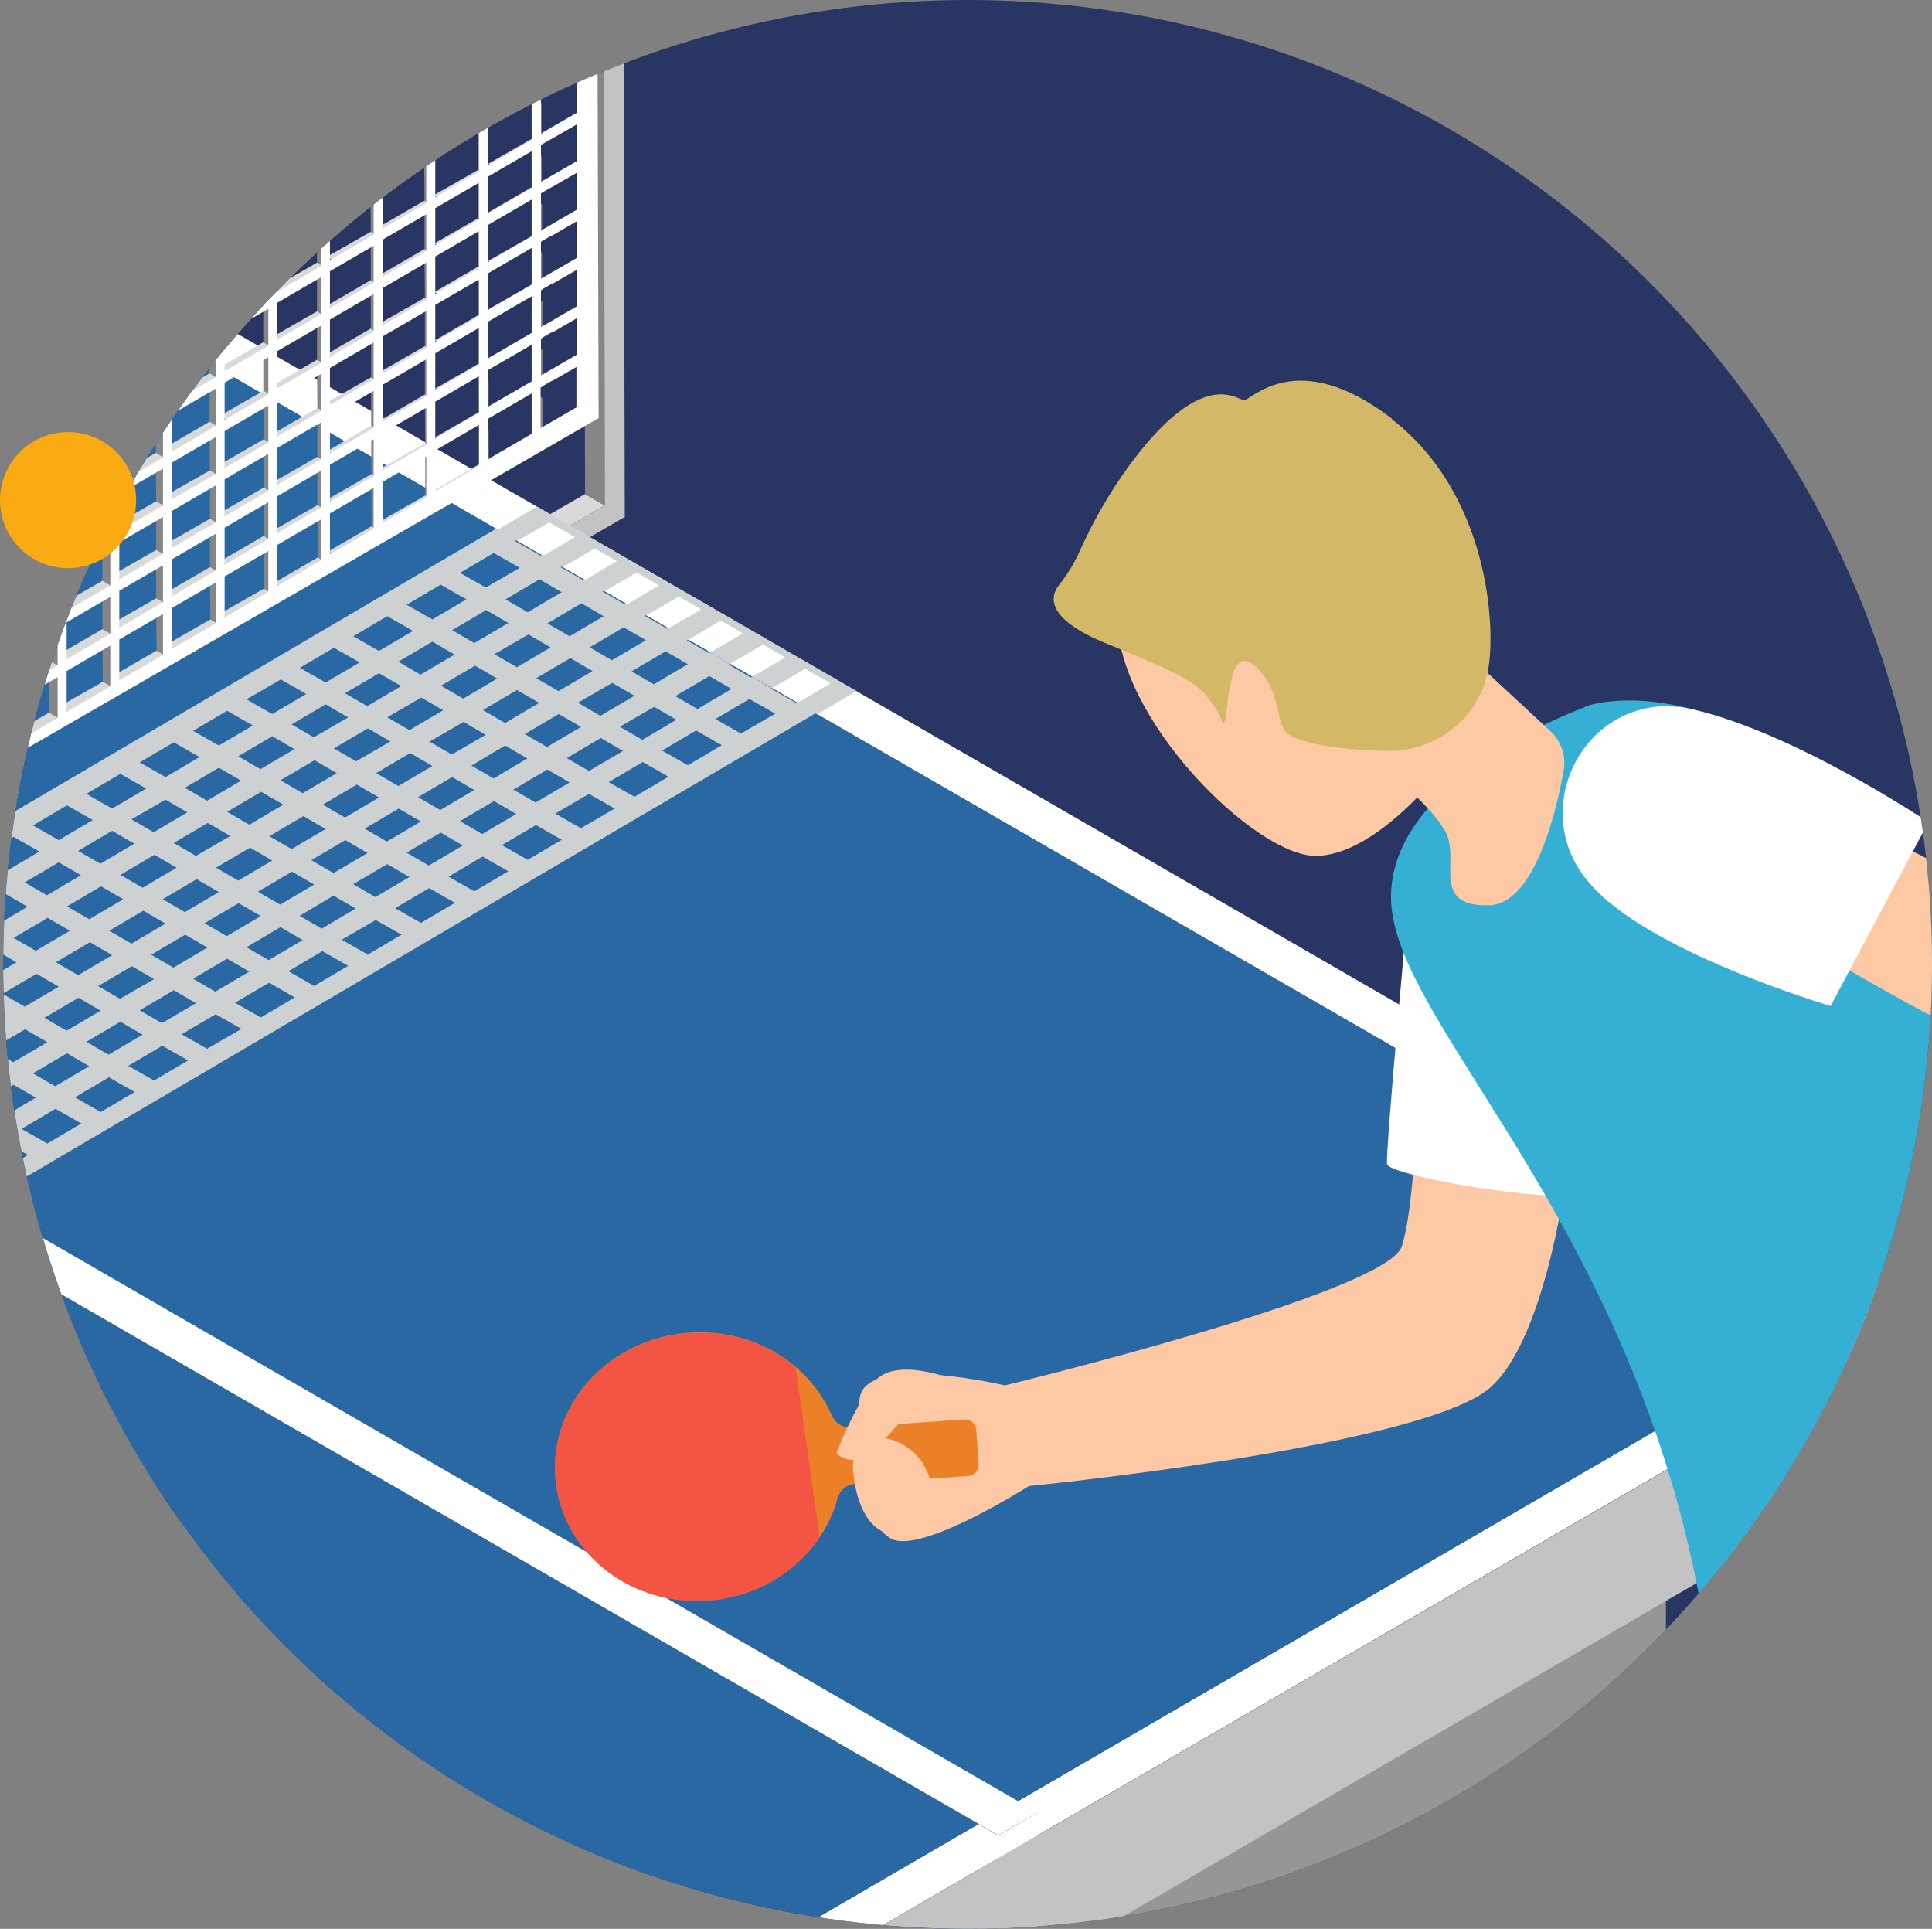 <?xml version="1.0" encoding="UTF-8"?>
<svg xmlns="http://www.w3.org/2000/svg" xmlns:xlink="http://www.w3.org/1999/xlink" viewBox="0 0 53.93 53.84">
  <rect x="0" y="0" width="53.93" height="53.84" fill="#808080" stroke="none"/>
  <defs>
    <style>
      #balle {
        transform-origin: 0% 55%;
        transition: transform 0.3s cubic-bezier(.3,1.04,.96,1);
      }
      .icone-hover #balle,
      svg:hover #balle {
        transform: translate(2px, 0px) rotate(94deg)
      }

      #personne {
       transition: transform 0.3s ease-out;
      }
      svg:hover #personne,
      .icone-hover #personne {
       transition: transform 0.4s ease-out;
       transform: translate(-2px, -2px);
      }
    </style>

    <clipPath id="clippath">
      <circle id="fond-2" data-name="fond" cx="27.01" cy="26.92" r="26.92" style="fill: none;"/>
    </clipPath>
  </defs>
  <g>
    <g>
      <g>
        <circle id="fond" cx="27.01" cy="26.92" r="26.92" style="fill: #293663;"/>
        <g style="clip-path: url(#clippath); fill: none;">
          <g>
            <polygon points="-34.54 65.12 -34.56 67.06 8.64 42.01 6.86 41.41 -34.54 65.12" style="fill: #c3c3c3;"/>
            <polygon points="-34.55 68.32 8.64 43.28 8.64 42.01 -34.56 67.06 -34.55 68.32" style="fill: #969696;"/>
            <g>
              <polygon points="12.58 15.96 12.58 16.6 13.13 16.92 13.13 16.28 12.58 15.96" style="fill: #868686;"/>
              <polygon points="12.58 15.96 13.13 16.28 16.88 14.11 16.33 13.79 12.58 15.96" style="fill: #d9d9d9;"/>
              <polygon points="16.31 1.22 16.33 13.79 16.88 14.11 16.86 1.54 16.31 1.22" style="fill: #868686;"/>
              <polygon points="16.31 1.22 16.86 1.54 17.41 1.22 16.86 .9 16.31 1.22" style="fill: #d9d9d9;"/>
              <polygon points="16.86 1.54 16.88 14.11 13.13 16.28 13.13 16.92 17.44 14.43 17.41 1.22 16.86 1.54" style="fill: #c3c3c3;"/>
            </g>
            <g>
              <polygon points="44.7 69.63 46.49 68.59 46.51 34.32 44.72 35.36 44.7 69.63" style="fill: #969696;"/>
              <polygon points="42.89 68.59 44.7 69.63 44.72 35.36 42.92 34.32 42.89 68.59" style="fill: #6a6a6a;"/>
              <polygon points="42.92 34.32 44.72 35.36 46.51 34.32 44.71 33.28 42.92 34.32" style="fill: #a8a8a8;"/>
            </g>
            <polygon points="-70.57 28.91 4.28 72.12 4.29 68.75 -70.56 25.54 -70.57 28.91" style="fill: #6a6a6a;"/>
            <polygon points="4.28 72.12 44.83 48.71 44.83 45.33 4.27 68.75 4.28 72.12" style="fill: #969696;"/>
            <g>
              <polygon points="-27.18 -5.27 51.8 40.33 51.81 36.68 -27.17 -8.92 -27.18 -5.27" style="fill: #878787;"/>
              <polygon points="-50.58 8.33 28.4 53.93 28.41 50.27 -50.57 4.67 -50.58 8.33" style="fill: #0d2b4f;"/>
              <polygon points="28.4 53.93 51.8 40.33 51.81 36.68 28.41 50.27 28.4 53.93" style="fill: #123e71;"/>
              <polygon points="28.4 53.93 28.95 54.25 28.96 50.59 28.41 50.27 28.4 53.93" style="fill: #878787;"/>
              <polygon points="-51.68 8.97 27.3 54.57 27.31 50.91 -51.67 5.31 -51.68 8.97" style="fill: #878787;"/>
              <polygon points="27.3 54.57 27.85 54.89 27.86 51.23 27.31 50.91 27.3 54.57" style="fill: #878787;"/>
              <polygon points="27.85 54.89 28.95 54.25 28.96 50.59 27.86 51.23 27.85 54.89" style="fill: #c3c3c3;"/>
              <polygon points="-75.09 22.57 3.9 68.17 3.91 64.51 -75.08 18.91 -75.09 22.57" style="fill: #0d2b4f;"/>
              <polygon points="3.9 68.17 27.3 54.57 27.31 50.91 3.91 64.51 3.9 68.17" style="fill: #123e71;"/>
              <path d="m-77.28,18.91L3.91,65.79l50.1-29.12L-27.18-10.2l-50.1,29.12ZM51.81,36.68l-23.4,13.6.55.32-1.1.64-.55-.32-23.4,13.6L-75.08,18.91l23.4-13.6-.55-.32,1.1-.64.55.32,23.4-13.6L51.81,36.68Z" style="fill: #fff;"/>
              <polygon points="-50.57 4.67 28.41 50.27 51.81 36.68 -27.17 -8.92 -50.57 4.67" style="fill: #2a68a3;"/>
              <polygon points="-50.57 4.67 28.41 50.27 51.81 36.68 -27.17 -8.92 -50.57 4.67" style="fill: #2a68a3;"/>
              <polygon points="-50.57 4.67 -51.13 4.35 -52.23 4.99 -51.67 5.31 27.31 50.91 27.86 51.23 28.96 50.59 28.41 50.27 -50.57 4.67" style="fill: #fff;"/>
              <polygon points="-75.08 18.91 3.91 64.51 27.31 50.91 -51.67 5.31 -75.08 18.91" style="fill: #2a68a3;"/>
              <polygon points="3.9 69.45 54 40.33 54.01 36.68 3.91 65.79 3.9 69.45" style="fill: #c3c3c3;"/>
              <polygon points="-77.29 22.57 3.9 69.45 3.91 65.79 -77.28 18.91 -77.29 22.57" style="fill: #878787;"/>
            </g>
            <g>
              <polygon points="16.15 10.21 16.15 11.35 16.43 11.51 16.43 10.37 16.15 10.21" style="fill: #868686;"/>
              <polygon points="15.15 11.93 15.42 12.09 16.43 11.51 16.15 11.35 15.15 11.93" style="fill: #d9d9d9;"/>
              <polygon points="16.15 8.86 16.15 9.89 16.43 10.05 16.42 9.02 16.15 8.86" style="fill: #868686;"/>
              <polygon points="14.87 10.95 14.87 12.09 15.15 12.25 15.14 11.11 14.87 10.95" style="fill: #868686;"/>
              <polygon points="15.14 10.47 15.42 10.63 16.43 10.05 16.15 9.89 15.14 10.47" style="fill: #d9d9d9;"/>
              <polygon points="13.65 12.8 13.92 12.96 15.15 12.25 14.87 12.09 13.65 12.8" style="fill: #d9d9d9;"/>
              <polygon points="16.14 7.5 16.15 8.54 16.42 8.7 16.42 7.66 16.14 7.5" style="fill: #868686;"/>
              <polygon points="14.86 9.6 14.87 10.63 15.14 10.79 15.14 9.76 14.86 9.6" style="fill: #868686;"/>
              <polygon points="15.14 9.12 15.42 9.28 16.42 8.7 16.15 8.54 15.14 9.12" style="fill: #d9d9d9;"/>
              <polygon points="13.37 11.82 13.37 12.96 13.65 13.12 13.64 11.98 13.37 11.82" style="fill: #868686;"/>
              <polygon points="13.64 11.34 13.92 11.5 15.14 10.79 14.87 10.63 13.64 11.34" style="fill: #d9d9d9;"/>
              <polygon points="12.15 13.67 12.42 13.83 13.65 13.12 13.37 12.96 12.15 13.67" style="fill: #d9d9d9;"/>
              <polygon points="16.14 6.15 16.14 7.19 16.42 7.35 16.41 6.31 16.14 6.15" style="fill: #868686;"/>
              <polygon points="14.86 8.25 14.86 9.28 15.14 9.44 15.14 8.41 14.86 8.25" style="fill: #868686;"/>
              <polygon points="15.14 7.77 15.41 7.93 16.42 7.35 16.14 7.19 15.14 7.77" style="fill: #d9d9d9;"/>
              <polygon points="13.36 10.46 13.37 11.5 13.64 11.66 13.64 10.62 13.36 10.46" style="fill: #868686;"/>
              <polygon points="13.64 9.99 13.92 10.15 15.14 9.44 14.86 9.28 13.64 9.99" style="fill: #d9d9d9;"/>
              <polygon points="11.87 12.68 11.87 13.83 12.15 13.99 12.14 12.84 11.87 12.68" style="fill: #868686;"/>
              <polygon points="12.14 12.21 12.42 12.37 13.64 11.66 13.37 11.5 12.14 12.21" style="fill: #d9d9d9;"/>
              <polygon points="10.65 14.53 10.92 14.69 12.15 13.99 11.87 13.83 10.65 14.53" style="fill: #d9d9d9;"/>
              <polygon points="16.14 4.8 16.14 5.83 16.41 5.99 16.41 4.96 16.14 4.8" style="fill: #868686;"/>
              <polygon points="14.86 6.89 14.86 7.93 15.13 8.09 15.13 7.05 14.86 6.89" style="fill: #868686;"/>
              <polygon points="15.13 6.42 15.41 6.58 16.41 5.99 16.14 5.83 15.13 6.42" style="fill: #d9d9d9;"/>
              <polygon points="13.36 9.11 13.36 10.15 13.64 10.31 13.63 9.27 13.36 9.11" style="fill: #868686;"/>
              <polygon points="13.64 8.63 13.91 8.79 15.13 8.09 14.86 7.93 13.64 8.63" style="fill: #d9d9d9;"/>
              <polygon points="11.86 11.33 11.87 12.37 12.14 12.53 12.14 11.49 11.86 11.33" style="fill: #868686;"/>
              <polygon points="12.14 10.85 12.41 11.01 13.64 10.31 13.36 10.15 12.14 10.85" style="fill: #d9d9d9;"/>
              <polygon points="10.37 13.55 10.37 14.69 10.64 14.85 10.64 13.71 10.37 13.55" style="fill: #868686;"/>
              <polygon points="10.64 13.07 10.92 13.23 12.14 12.53 11.87 12.37 10.64 13.07" style="fill: #d9d9d9;"/>
              <polygon points="16.13 3.45 16.14 4.48 16.41 4.64 16.41 3.61 16.13 3.45" style="fill: #868686;"/>
              <polygon points="9.15 15.4 9.42 15.56 10.64 14.85 10.37 14.69 9.15 15.4" style="fill: #d9d9d9;"/>
              <polygon points="14.85 5.54 14.86 6.58 15.13 6.73 15.13 5.7 14.85 5.54" style="fill: #868686;"/>
              <polygon points="15.13 5.06 15.4 5.22 16.41 4.64 16.14 4.48 15.13 5.06" style="fill: #d9d9d9;"/>
              <polygon points="13.36 7.76 13.36 8.79 13.63 8.95 13.63 7.92 13.36 7.76" style="fill: #868686;"/>
              <polygon points="13.63 7.28 13.91 7.44 15.13 6.73 14.86 6.58 13.63 7.28" style="fill: #d9d9d9;"/>
              <polygon points="11.86 9.98 11.86 11.01 12.14 11.17 12.13 10.14 11.86 9.98" style="fill: #868686;"/>
              <polygon points="12.14 9.5 12.41 9.66 13.63 8.95 13.36 8.79 12.14 9.5" style="fill: #d9d9d9;"/>
              <polygon points="10.36 12.2 10.37 13.23 10.64 13.39 10.64 12.36 10.36 12.2" style="fill: #868686;"/>
              <polygon points="10.64 11.72 10.91 11.88 12.14 11.17 11.86 11.01 10.64 11.72" style="fill: #d9d9d9;"/>
              <polygon points="14.85 4.19 14.85 5.22 15.13 5.38 15.12 4.35 14.85 4.19" style="fill: #868686;"/>
              <polygon points="16.13 1.98 16.13 3.13 16.41 3.29 16.4 2.14 16.13 1.98" style="fill: #868686;"/>
              <polygon points="15.12 3.71 15.4 3.87 16.41 3.29 16.13 3.13 15.12 3.71" style="fill: #d9d9d9;"/>
              <polygon points="8.87 14.42 8.87 15.56 9.14 15.72 9.14 14.58 8.87 14.42" style="fill: #868686;"/>
              <polygon points="9.14 13.94 9.42 14.1 10.64 13.39 10.37 13.23 9.14 13.94" style="fill: #d9d9d9;"/>
              <polygon points="7.65 16.27 7.92 16.43 9.14 15.72 8.87 15.56 7.65 16.27" style="fill: #d9d9d9;"/>
              <polygon points="13.35 6.41 13.35 7.44 13.63 7.6 13.63 6.57 13.35 6.41" style="fill: #868686;"/>
              <polygon points="13.63 5.93 13.9 6.09 15.13 5.38 14.85 5.22 13.63 5.93" style="fill: #d9d9d9;"/>
              <polygon points="11.86 8.63 11.86 9.66 12.13 9.82 12.13 8.79 11.86 8.63" style="fill: #868686;"/>
              <polygon points="12.13 8.15 12.41 8.31 13.63 7.6 13.35 7.44 12.13 8.15" style="fill: #d9d9d9;"/>
              <polygon points="10.36 10.84 10.36 11.88 10.64 12.04 10.63 11 10.36 10.84" style="fill: #868686;"/>
              <polygon points="10.63 10.37 10.91 10.53 12.13 9.82 11.86 9.66 10.63 10.37" style="fill: #d9d9d9;"/>
              <polygon points="8.86 13.06 8.86 14.1 9.14 14.26 9.14 13.22 8.86 13.06" style="fill: #868686;"/>
              <polygon points="9.14 12.59 9.41 12.75 10.64 12.04 10.36 11.88 9.14 12.59" style="fill: #d9d9d9;"/>
              <polygon points="14.84 2.72 14.85 3.87 15.12 4.03 15.12 2.88 14.84 2.72" style="fill: #868686;"/>
              <polygon points="13.35 5.05 13.35 6.09 13.63 6.25 13.62 5.21 13.35 5.05" style="fill: #868686;"/>
              <polygon points="13.63 4.57 13.9 4.73 15.12 4.03 14.85 3.87 13.63 4.57" style="fill: #d9d9d9;"/>
              <polygon points="7.37 15.28 7.37 16.43 7.64 16.59 7.64 15.44 7.37 15.28" style="fill: #868686;"/>
              <polygon points="7.64 14.8 7.92 14.96 9.14 14.26 8.86 14.1 7.64 14.8" style="fill: #d9d9d9;"/>
              <polygon points="6.14 17.13 6.42 17.29 7.64 16.59 7.37 16.43 6.14 17.13" style="fill: #d9d9d9;"/>
              <polygon points="11.85 7.27 11.86 8.31 12.13 8.47 12.13 7.43 11.85 7.27" style="fill: #868686;"/>
              <polygon points="12.13 6.79 12.4 6.95 13.63 6.25 13.35 6.09 12.13 6.79" style="fill: #d9d9d9;"/>
              <polygon points="10.36 9.49 10.36 10.53 10.63 10.69 10.63 9.65 10.36 9.49" style="fill: #868686;"/>
              <polygon points="10.63 9.01 10.91 9.17 12.13 8.47 11.86 8.31 10.63 9.01" style="fill: #d9d9d9;"/>
              <polygon points="8.86 11.71 8.86 12.75 9.14 12.91 9.13 11.87 8.86 11.71" style="fill: #868686;"/>
              <polygon points="9.13 11.23 9.41 11.39 10.63 10.69 10.36 10.53 9.13 11.23" style="fill: #d9d9d9;"/>
              <polygon points="7.36 13.93 7.36 14.96 7.64 15.12 7.64 14.09 7.36 13.93" style="fill: #868686;"/>
              <polygon points="7.64 13.45 7.91 13.61 9.14 12.91 8.86 12.75 7.64 13.45" style="fill: #d9d9d9;"/>
              <polygon points="13.34 3.59 13.35 4.74 13.62 4.89 13.62 3.75 13.34 3.59" style="fill: #868686;"/>
              <polygon points="11.85 5.92 11.85 6.95 12.13 7.11 12.12 6.08 11.85 5.92" style="fill: #868686;"/>
              <polygon points="12.12 5.44 12.4 5.6 13.62 4.89 13.35 4.74 12.12 5.44" style="fill: #d9d9d9;"/>
              <polygon points="5.86 16.15 5.87 17.29 6.14 17.45 6.14 16.31 5.86 16.15" style="fill: #868686;"/>
              <polygon points="6.14 15.67 6.42 15.83 7.64 15.12 7.36 14.96 6.14 15.67" style="fill: #d9d9d9;"/>
              <polygon points="4.64 18 4.92 18.16 6.14 17.45 5.87 17.29 4.64 18" style="fill: #d9d9d9;"/>
              <polygon points="10.35 8.14 10.35 9.17 10.63 9.33 10.63 8.3 10.35 8.14" style="fill: #868686;"/>
              <polygon points="10.63 7.66 10.9 7.82 12.13 7.11 11.85 6.95 10.63 7.66" style="fill: #d9d9d9;"/>
              <polygon points="8.85 10.36 8.86 11.39 9.13 11.55 9.13 10.52 8.85 10.36" style="fill: #868686;"/>
              <polygon points="9.13 9.88 9.41 10.04 10.63 9.33 10.35 9.17 9.13 9.88" style="fill: #d9d9d9;"/>
              <polygon points="7.36 12.58 7.36 13.61 7.64 13.77 7.63 12.74 7.36 12.58" style="fill: #868686;"/>
              <polygon points="7.63 12.1 7.91 12.26 9.13 11.55 8.86 11.39 7.63 12.1" style="fill: #d9d9d9;"/>
              <polygon points="5.86 14.8 5.86 15.83 6.14 15.99 6.14 14.96 5.86 14.8" style="fill: #868686;"/>
              <polygon points="6.14 14.32 6.41 14.48 7.64 13.77 7.36 13.61 6.14 14.32" style="fill: #d9d9d9;"/>
              <polygon points="11.84 4.46 11.85 5.6 12.12 5.76 12.12 4.62 11.84 4.46" style="fill: #868686;"/>
              <polygon points="10.35 6.79 10.35 7.82 10.63 7.98 10.62 6.95 10.35 6.79" style="fill: #868686;"/>
              <polygon points="10.62 6.31 10.9 6.47 12.12 5.76 11.85 5.6 10.62 6.31" style="fill: #d9d9d9;"/>
              <polygon points="4.36 17.02 4.37 18.16 4.64 18.32 4.64 17.18 4.36 17.02" style="fill: #868686;"/>
              <polygon points="4.64 16.54 4.92 16.7 6.14 15.99 5.86 15.83 4.64 16.54" style="fill: #d9d9d9;"/>
              <polygon points="3.14 18.87 3.42 19.03 4.64 18.32 4.37 18.16 3.14 18.87" style="fill: #d9d9d9;"/>
              <polygon points="8.85 9 8.85 10.04 9.13 10.2 9.13 9.16 8.85 9" style="fill: #868686;"/>
              <polygon points="9.13 8.53 9.4 8.69 10.63 7.98 10.35 7.82 9.13 8.53" style="fill: #d9d9d9;"/>
              <polygon points="7.35 11.22 7.36 12.26 7.63 12.42 7.63 11.38 7.35 11.22" style="fill: #868686;"/>
              <polygon points="7.63 10.75 7.9 10.91 9.13 10.2 8.85 10.04 7.63 10.75" style="fill: #d9d9d9;"/>
              <polygon points="5.86 13.44 5.86 14.48 6.14 14.64 6.13 13.6 5.86 13.44" style="fill: #868686;"/>
              <polygon points="6.13 12.97 6.41 13.13 7.63 12.42 7.36 12.26 6.13 12.97" style="fill: #d9d9d9;"/>
              <polygon points="4.36 15.66 4.36 16.7 4.64 16.86 4.63 15.82 4.36 15.66" style="fill: #868686;"/>
              <polygon points="4.64 15.18 4.91 15.34 6.14 14.64 5.86 14.48 4.64 15.18" style="fill: #d9d9d9;"/>
              <polygon points="10.34 5.32 10.35 6.47 10.62 6.63 10.62 5.48 10.34 5.32" style="fill: #868686;"/>
              <polygon points="8.85 7.65 8.85 8.69 9.12 8.85 9.12 7.81 8.85 7.65" style="fill: #868686;"/>
              <polygon points="9.12 7.17 9.4 7.33 10.62 6.63 10.35 6.47 9.12 7.17" style="fill: #d9d9d9;"/>
              <polygon points="2.86 17.88 2.87 19.03 3.14 19.18 3.14 18.04 2.86 17.88" style="fill: #868686;"/>
              <polygon points="3.14 17.4 3.41 17.56 4.64 16.86 4.36 16.7 3.14 17.4" style="fill: #d9d9d9;"/>
              <polygon points="1.64 19.73 1.92 19.89 3.14 19.18 2.87 19.03 1.64 19.73" style="fill: #d9d9d9;"/>
              <polygon points="7.35 9.87 7.35 10.91 7.63 11.07 7.63 10.03 7.35 9.87" style="fill: #868686;"/>
              <polygon points="7.63 9.39 7.9 9.55 9.12 8.85 8.85 8.69 7.63 9.39" style="fill: #d9d9d9;"/>
              <polygon points="5.85 12.09 5.86 13.13 6.13 13.29 6.13 12.25 5.85 12.09" style="fill: #868686;"/>
              <polygon points="6.13 11.61 6.4 11.77 7.63 11.07 7.35 10.91 6.13 11.61" style="fill: #d9d9d9;"/>
              <polygon points="4.36 14.31 4.36 15.35 4.63 15.5 4.63 14.47 4.36 14.31" style="fill: #868686;"/>
              <polygon points="4.63 13.83 4.91 13.99 6.13 13.29 5.86 13.13 4.63 13.83" style="fill: #d9d9d9;"/>
              <polygon points="2.86 16.53 2.86 17.56 3.14 17.72 3.14 16.69 2.86 16.53" style="fill: #868686;"/>
              <polygon points="3.14 16.05 3.41 16.21 4.63 15.5 4.36 15.35 3.14 16.05" style="fill: #d9d9d9;"/>
              <polygon points="8.84 6.19 8.85 7.33 9.12 7.49 9.12 6.35 8.84 6.19" style="fill: #868686;"/>
              <polygon points="7.35 8.52 7.35 9.55 7.62 9.71 7.62 8.68 7.35 8.52" style="fill: #868686;"/>
              <polygon points="7.62 8.04 7.9 8.2 9.12 7.49 8.85 7.33 7.62 8.04" style="fill: #d9d9d9;"/>
              <polygon points="1.36 18.75 1.37 19.89 1.64 20.05 1.64 18.91 1.36 18.75" style="fill: #868686;"/>
              <polygon points="1.64 18.27 1.91 18.43 3.14 17.72 2.86 17.56 1.64 18.27" style="fill: #d9d9d9;"/>
              <polygon points=".14 20.6 .42 20.76 1.64 20.05 1.37 19.89 .14 20.6" style="fill: #d9d9d9;"/>
              <polygon points="5.85 10.74 5.85 11.77 6.13 11.93 6.12 10.9 5.85 10.74" style="fill: #868686;"/>
              <polygon points="6.13 10.26 6.4 10.42 7.62 9.71 7.35 9.55 6.13 10.26" style="fill: #d9d9d9;"/>
              <polygon points="4.35 12.96 4.36 13.99 4.63 14.15 4.63 13.12 4.35 12.96" style="fill: #868686;"/>
              <polygon points="4.63 12.48 4.9 12.64 6.13 11.93 5.85 11.77 4.63 12.48" style="fill: #d9d9d9;"/>
              <polygon points="2.86 15.18 2.86 16.21 3.13 16.37 3.13 15.34 2.86 15.18" style="fill: #868686;"/>
              <polygon points="3.13 14.7 3.41 14.86 4.63 14.15 4.36 13.99 3.13 14.7" style="fill: #d9d9d9;"/>
              <polygon points="1.36 17.4 1.36 18.43 1.64 18.59 1.63 17.56 1.36 17.4" style="fill: #868686;"/>
              <polygon points="1.63 16.92 1.91 17.08 3.13 16.37 2.86 16.21 1.63 16.92" style="fill: #d9d9d9;"/>
              <polygon points="7.34 7.05 7.35 8.2 7.62 8.36 7.62 7.21 7.34 7.05" style="fill: #868686;"/>
              <polygon points="5.85 9.38 5.85 10.42 6.12 10.58 6.12 9.54 5.85 9.38" style="fill: #868686;"/>
              <polygon points="6.12 8.91 6.4 9.07 7.62 8.36 7.35 8.2 6.12 8.91" style="fill: #d9d9d9;"/>
              <polygon points="-.14 19.62 -.13 20.76 .14 20.92 .14 19.78 -.14 19.62" style="fill: #868686;"/>
              <polygon points=".14 19.14 .41 19.3 1.64 18.59 1.36 18.43 .14 19.14" style="fill: #d9d9d9;"/>
              <polygon points="-1.36 21.46 -1.08 21.62 .14 20.92 -.13 20.76 -1.36 21.46" style="fill: #d9d9d9;"/>
              <polygon points="4.35 11.6 4.35 12.64 4.63 12.8 4.62 11.76 4.35 11.6" style="fill: #868686;"/>
              <polygon points="4.63 11.13 4.9 11.29 6.12 10.58 5.85 10.42 4.63 11.13" style="fill: #d9d9d9;"/>
              <polygon points="2.85 13.82 2.86 14.86 3.13 15.02 3.13 13.98 2.85 13.82" style="fill: #868686;"/>
              <polygon points="3.13 13.35 3.4 13.51 4.63 12.8 4.35 12.64 3.13 13.35" style="fill: #d9d9d9;"/>
              <polygon points="1.36 16.04 1.36 17.08 1.63 17.24 1.63 16.2 1.36 16.04" style="fill: #868686;"/>
              <polygon points="1.63 15.57 1.91 15.73 3.13 15.02 2.86 14.86 1.63 15.57" style="fill: #d9d9d9;"/>
              <polygon points="-.14 18.26 -.14 19.3 .14 19.46 .13 18.42 -.14 18.26" style="fill: #868686;"/>
              <polygon points=".14 17.78 .41 17.94 1.63 17.24 1.36 17.08 .14 17.78" style="fill: #d9d9d9;"/>
              <polygon points="5.84 7.92 5.84 9.07 6.12 9.23 6.12 8.08 5.84 7.92" style="fill: #868686;"/>
              <polygon points="4.34 10.25 4.35 11.29 4.62 11.45 4.62 10.41 4.34 10.25" style="fill: #868686;"/>
              <polygon points="4.62 9.77 4.9 9.93 6.12 9.23 5.84 9.07 4.62 9.77" style="fill: #d9d9d9;"/>
              <polygon points="-1.36 20 -1.09 20.16 .14 19.46 -.14 19.3 -1.36 20" style="fill: #d9d9d9;"/>
              <polygon points="2.85 12.47 2.85 13.51 3.13 13.67 3.12 12.63 2.85 12.47" style="fill: #868686;"/>
              <polygon points="3.12 11.99 3.4 12.15 4.62 11.45 4.35 11.29 3.12 11.99" style="fill: #d9d9d9;"/>
              <polygon points="1.35 14.69 1.35 15.73 1.63 15.88 1.63 14.85 1.35 14.69" style="fill: #868686;"/>
              <polygon points="1.63 14.21 1.9 14.37 3.13 13.67 2.85 13.51 1.63 14.21" style="fill: #d9d9d9;"/>
              <polygon points="-.15 16.91 -.14 17.94 .13 18.1 .13 17.07 -.15 16.91" style="fill: #868686;"/>
              <polygon points=".13 16.43 .41 16.59 1.63 15.88 1.35 15.73 .13 16.43" style="fill: #d9d9d9;"/>
              <polygon points="-1.37 18.65 -1.09 18.81 .13 18.1 -.14 17.94 -1.37 18.65" style="fill: #d9d9d9;"/>
              <polygon points="4.34 8.79 4.34 9.93 4.62 10.09 4.62 8.95 4.34 8.79" style="fill: #868686;"/>
              <polygon points="2.84 11.12 2.85 12.15 3.12 12.31 3.12 11.28 2.84 11.12" style="fill: #868686;"/>
              <polygon points="3.12 10.64 3.4 10.8 4.62 10.09 4.34 9.93 3.12 10.64" style="fill: #d9d9d9;"/>
              <polygon points="1.35 13.34 1.35 14.37 1.63 14.53 1.62 13.5 1.35 13.34" style="fill: #868686;"/>
              <polygon points="1.62 12.86 1.9 13.02 3.12 12.31 2.85 12.15 1.62 12.86" style="fill: #d9d9d9;"/>
              <polygon points="-.15 15.56 -.15 16.59 .13 16.75 .13 15.72 -.15 15.56" style="fill: #868686;"/>
              <polygon points=".13 15.08 .4 15.24 1.63 14.53 1.35 14.37 .13 15.08" style="fill: #d9d9d9;"/>
              <polygon points="-1.37 17.3 -1.09 17.46 .13 16.75 -.15 16.59 -1.37 17.3" style="fill: #d9d9d9;"/>
              <polygon points="2.84 9.65 2.84 10.8 3.12 10.96 3.12 9.81 2.84 9.65" style="fill: #868686;"/>
              <polygon points="1.34 11.98 1.35 13.02 1.62 13.18 1.62 12.14 1.34 11.98" style="fill: #868686;"/>
              <polygon points="1.62 11.51 1.89 11.67 3.12 10.96 2.84 10.8 1.62 11.51" style="fill: #d9d9d9;"/>
              <polygon points="-.15 14.2 -.15 15.24 .12 15.4 .12 14.36 -.15 14.2" style="fill: #868686;"/>
              <polygon points=".12 13.72 .4 13.88 1.62 13.18 1.35 13.02 .12 13.72" style="fill: #d9d9d9;"/>
              <polygon points="-1.37 15.95 -1.1 16.11 .12 15.4 -.15 15.24 -1.37 15.95" style="fill: #d9d9d9;"/>
              <polygon points="1.34 10.52 1.34 11.67 1.62 11.83 1.61 10.68 1.34 10.52" style="fill: #868686;"/>
              <polygon points="-.16 12.85 -.15 13.88 .12 14.04 .12 13.01 -.16 12.85" style="fill: #868686;"/>
              <polygon points=".12 12.37 .39 12.53 1.62 11.83 1.34 11.67 .12 12.37" style="fill: #d9d9d9;"/>
              <polygon points="-1.38 14.59 -1.1 14.75 .12 14.04 -.15 13.88 -1.38 14.59" style="fill: #d9d9d9;"/>
              <polygon points="-.16 11.39 -.16 12.53 .12 12.69 .11 11.55 -.16 11.39" style="fill: #868686;"/>
              <polygon points="-1.38 13.24 -1.11 13.4 .12 12.69 -.16 12.53 -1.38 13.24" style="fill: #d9d9d9;"/>
              <polygon points="-38.96 33.47 -38.68 33.63 16.68 1.67 16.4 1.51 -38.96 33.47" style="fill: #d9d9d9;"/>
              <path d="m-38.68,33.63l.03,10.01L16.71,11.67l-.03-10.01-55.36,31.96Zm.28.16l1.01-.58v1.15s-1,.58-1,.58v-1.15Zm0,1.46l1.01-.58v1.03s-1,.58-1,.58v-1.03Zm0,1.35l1.01-.58v1.04s-1,.58-1,.58v-1.04Zm0,1.35l1.01-.58v1.03s-1,.58-1,.58v-1.03Zm0,1.35l1.01-.58v1.03s-1,.58-1,.58v-1.03Zm0,1.35l1.01-.58v1.03s-1,.58-1,.58v-1.03Zm0,2.5v-1.14s1-.58,1-.58v1.14s-1,.58-1,.58Zm1.26-10.11l1.22-.71v1.15s-1.22.71-1.22.71v-1.15Zm0,1.46l1.22-.71v1.03s-1.22.71-1.22.71v-1.03Zm0,1.35l1.22-.71v1.04s-1.22.71-1.22.71v-1.04Zm0,1.35l1.22-.71v1.03s-1.22.71-1.22.71v-1.03Zm0,1.35l1.22-.71v1.03s-1.22.71-1.22.71v-1.03Zm0,1.35l1.22-.71v1.03s-1.22.71-1.22.71v-1.03Zm0,2.5v-1.14s1.22-.71,1.22-.71v1.14s-1.22.71-1.22.71Zm1.47-10.24l1.22-.71v1.15s-1.22.71-1.22.71v-1.15Zm0,1.46l1.22-.71v1.03s-1.22.71-1.22.71v-1.03Zm0,1.35l1.22-.71v1.04s-1.22.71-1.22.71v-1.04Zm0,1.35l1.22-.71v1.03s-1.22.71-1.22.71v-1.03Zm0,1.35l1.22-.71v1.03s-1.22.71-1.22.71v-1.03Zm0,1.35l1.22-.71v1.03s-1.22.71-1.22.71v-1.03Zm0,2.5v-1.14s1.22-.71,1.22-.71v1.14s-1.22.71-1.22.71Zm1.47-10.24l1.22-.71v1.15s-1.22.71-1.22.71v-1.15Zm0,1.46l1.22-.71v1.03s-1.22.71-1.22.71v-1.03Zm0,1.35l1.22-.71v1.04s-1.22.71-1.22.71v-1.04Zm0,1.35l1.22-.71v1.03s-1.22.71-1.22.71v-1.03Zm0,1.35l1.22-.71v1.03s-1.22.71-1.22.71v-1.03Zm0,1.35l1.22-.71v1.03s-1.22.71-1.22.71v-1.03Zm0,2.5v-1.14s1.22-.71,1.22-.71v1.14s-1.22.71-1.22.71Zm1.47-10.24l1.22-.71v1.15s-1.22.71-1.22.71v-1.15Zm0,1.46l1.22-.71v1.03s-1.22.71-1.22.71v-1.03Zm0,1.35l1.22-.71v1.04s-1.22.71-1.22.71v-1.04Zm0,1.35l1.22-.71v1.03s-1.22.71-1.22.71v-1.03Zm0,1.35l1.22-.71v1.03s-1.22.71-1.22.71v-1.03Zm0,1.35l1.22-.71v1.03s-1.22.71-1.22.71v-1.03Zm0,2.5v-1.14s1.22-.71,1.22-.71v1.14s-1.22.71-1.22.71Zm1.47-10.24l1.22-.71v1.15s-1.22.71-1.22.71v-1.15Zm0,1.46l1.22-.71v1.03s-1.22.71-1.22.71v-1.03Zm0,1.35l1.22-.71v1.04s-1.22.71-1.22.71v-1.04Zm0,1.35l1.22-.71v1.03s-1.22.71-1.22.71v-1.03Zm0,1.35l1.22-.71v1.03s-1.22.71-1.22.71v-1.03Zm0,1.35l1.22-.71v1.03s-1.22.71-1.22.71v-1.03Zm0,2.5v-1.14s1.22-.71,1.22-.71v1.14s-1.22.71-1.22.71Zm1.47-10.24l1.22-.71v1.15s-1.22.71-1.22.71v-1.15Zm0,1.46l1.22-.71v1.03s-1.22.71-1.22.71v-1.03Zm0,1.35l1.22-.71v1.04s-1.22.71-1.22.71v-1.04Zm0,1.35l1.22-.71v1.03s-1.22.71-1.22.71v-1.03Zm0,1.35l1.22-.71v1.03s-1.22.71-1.22.71v-1.03Zm0,1.35l1.22-.71v1.03s-1.22.71-1.22.71v-1.03Zm0,2.5v-1.14s1.22-.71,1.22-.71v1.14s-1.22.71-1.22.71Zm1.47-10.24l1.22-.71v1.15s-1.22.71-1.22.71v-1.15Zm0,1.46l1.22-.71v1.03s-1.22.71-1.22.71v-1.03Zm0,1.35l1.22-.71v1.04s-1.22.71-1.22.71v-1.04Zm0,1.35l1.22-.71v1.03s-1.22.71-1.22.71v-1.03Zm0,1.35l1.22-.71v1.03s-1.22.71-1.22.71v-1.03Zm0,1.35l1.22-.71v1.03s-1.22.71-1.22.71v-1.03Zm0,2.5v-1.14s1.22-.71,1.22-.71v1.14s-1.22.71-1.22.71Zm1.47-10.24l1.22-.71v1.15s-1.22.71-1.22.71v-1.15Zm0,1.46l1.22-.71v1.03s-1.22.71-1.22.71v-1.03Zm0,1.35l1.22-.71v1.04s-1.22.71-1.22.71v-1.04Zm0,1.35l1.22-.71v1.03s-1.22.71-1.22.71v-1.03Zm0,1.35l1.22-.71v1.03s-1.22.71-1.22.71v-1.03Zm0,1.35l1.22-.71v1.03s-1.22.71-1.22.71v-1.03Zm0,2.5v-1.14s1.22-.71,1.22-.71v1.14s-1.22.71-1.22.71Zm1.47-10.24l1.22-.71v1.15s-1.22.71-1.22.71v-1.15Zm0,1.46l1.22-.71v1.03s-1.22.71-1.22.71v-1.03Zm0,1.35l1.22-.71v1.04s-1.22.71-1.22.71v-1.04Zm0,1.35l1.22-.71v1.03s-1.22.71-1.22.71v-1.03Zm0,1.35l1.22-.71v1.03s-1.22.71-1.22.71v-1.03Zm0,1.35l1.22-.71v1.03s-1.22.71-1.22.71v-1.03Zm0,2.5v-1.14s1.22-.71,1.22-.71v1.14s-1.22.71-1.22.71Zm1.47-10.24l1.22-.71v1.15s-1.22.71-1.22.71v-1.15Zm0,1.46l1.22-.71v1.03s-1.22.71-1.22.71v-1.03Zm0,1.35l1.22-.71v1.04s-1.22.71-1.22.71v-1.04Zm0,1.35l1.22-.71v1.03s-1.22.71-1.22.71v-1.03Zm0,1.35l1.22-.71v1.03s-1.22.71-1.22.71v-1.03Zm0,1.35l1.22-.71v1.03s-1.22.71-1.22.71v-1.03Zm0,2.5v-1.14s1.22-.71,1.22-.71v1.14s-1.22.71-1.22.71Zm1.47-10.24l1.22-.71v1.15s-1.22.71-1.22.71v-1.15Zm0,1.46l1.22-.71v1.03s-1.22.71-1.22.71v-1.03Zm0,1.35l1.22-.71v1.04s-1.22.71-1.22.71v-1.04Zm0,1.35l1.22-.71v1.03s-1.22.71-1.22.71v-1.03Zm0,1.35l1.22-.71v1.03s-1.22.71-1.22.71v-1.03Zm0,1.35l1.22-.71v1.03s-1.22.71-1.22.71v-1.03Zm0,2.5v-1.14s1.22-.71,1.22-.71v1.14s-1.22.71-1.22.71Zm1.47-10.24l1.22-.71v1.15s-1.22.71-1.22.71v-1.15Zm0,1.46l1.22-.71v1.03s-1.22.71-1.22.71v-1.03Zm0,1.35l1.22-.71v1.04s-1.22.71-1.22.71v-1.04Zm0,1.35l1.22-.71v1.03s-1.22.71-1.22.71v-1.03Zm0,1.35l1.22-.71v1.03s-1.22.71-1.22.71v-1.03Zm0,1.35l1.22-.71v1.03s-1.22.71-1.22.71v-1.03Zm0,2.5v-1.14s1.22-.71,1.22-.71v1.14s-1.22.71-1.22.71Zm1.47-10.24l1.22-.71v1.15s-1.22.71-1.22.71v-1.15Zm0,1.46l1.22-.71v1.03s-1.22.71-1.22.71v-1.03Zm0,1.35l1.22-.71v1.04s-1.22.71-1.22.71v-1.04Zm0,1.35l1.22-.71v1.03s-1.22.71-1.22.71v-1.03Zm0,1.35l1.22-.71v1.03s-1.22.71-1.22.71v-1.03Zm0,1.35l1.22-.71v1.03s-1.22.71-1.22.71v-1.03Zm0,2.5v-1.14s1.22-.71,1.22-.71v1.14s-1.22.71-1.22.71Zm1.47-10.24l1.22-.71v1.15s-1.22.71-1.22.71v-1.15Zm0,1.46l1.22-.71v1.03s-1.22.71-1.22.71v-1.03Zm0,1.35l1.22-.71v1.04s-1.22.71-1.22.71v-1.04Zm0,1.35l1.22-.71v1.03s-1.22.71-1.22.71v-1.03Zm0,1.35l1.22-.71v1.03s-1.22.71-1.22.71v-1.03Zm0,1.35l1.22-.71v1.03s-1.22.71-1.22.71v-1.03Zm0,2.5v-1.14s1.22-.71,1.22-.71v1.14s-1.22.71-1.22.71Zm1.47-10.24l1.22-.71v1.15s-1.22.71-1.22.71v-1.15Zm0,1.46l1.22-.71v1.03s-1.22.71-1.22.71v-1.03Zm0,1.35l1.22-.71v1.04s-1.22.71-1.22.71v-1.04Zm0,1.35l1.22-.71v1.03s-1.22.71-1.22.71v-1.03Zm0,1.35l1.22-.71v1.03s-1.22.71-1.22.71v-1.03Zm0,1.35l1.22-.71v1.03s-1.22.71-1.22.71v-1.03Zm0,2.5v-1.14s1.22-.71,1.22-.71v1.14s-1.22.71-1.22.71Zm1.47-10.24l1.22-.71v1.15s-1.22.71-1.22.71v-1.15Zm0,1.46l1.22-.71v1.03s-1.22.71-1.22.71v-1.03Zm0,1.35l1.22-.71v1.04s-1.22.71-1.22.71v-1.04Zm0,1.35l1.22-.71v1.03s-1.22.71-1.22.71v-1.03Zm0,1.35l1.22-.71v1.03s-1.22.71-1.22.71v-1.03Zm0,1.35l1.22-.71v1.03s-1.22.71-1.22.71v-1.03Zm0,2.5v-1.14s1.22-.71,1.22-.71v1.14s-1.22.71-1.22.71Zm1.47-10.24l1.22-.71v1.15s-1.22.71-1.22.71v-1.15Zm0,1.46l1.22-.71v1.03s-1.22.71-1.22.71v-1.03Zm0,1.35l1.22-.71v1.04s-1.22.71-1.22.71v-1.04Zm0,1.35l1.22-.71v1.03s-1.22.71-1.22.71v-1.03Zm0,1.35l1.22-.71v1.03s-1.22.71-1.22.71v-1.03Zm0,1.35l1.22-.71v1.03s-1.22.71-1.22.71v-1.03Zm0,2.5v-1.14s1.22-.71,1.22-.71v1.14s-1.22.71-1.22.71Zm1.47-10.24l1.22-.71v1.15s-1.22.71-1.22.71v-1.15Zm0,1.46l1.22-.71v1.03s-1.22.71-1.22.71v-1.03Zm0,1.35l1.22-.71v1.04s-1.22.71-1.22.71v-1.04Zm0,1.35l1.22-.71v1.03s-1.22.71-1.22.71v-1.03Zm0,1.35l1.22-.71v1.03s-1.22.71-1.22.71v-1.03Zm0,1.35l1.22-.71v1.03s-1.22.71-1.22.71v-1.03Zm0,2.5v-1.14s1.22-.71,1.22-.71v1.14s-1.22.71-1.22.71Zm1.47-10.24l1.22-.71v1.15s-1.22.71-1.22.71v-1.15Zm0,1.46l1.22-.71v1.03s-1.22.71-1.22.71v-1.03Zm0,1.35l1.22-.71v1.04s-1.22.71-1.22.71v-1.04Zm0,1.35l1.22-.71v1.03s-1.22.71-1.22.71v-1.03Zm0,1.35l1.22-.71v1.03s-1.22.71-1.22.71v-1.03Zm0,1.35l1.22-.71v1.03s-1.22.71-1.22.71v-1.03Zm0,2.5v-1.14s1.22-.71,1.22-.71v1.14s-1.22.71-1.22.71Zm1.47-10.24l1.22-.71v1.15s-1.22.71-1.22.71v-1.15Zm0,1.46l1.22-.71v1.03s-1.22.71-1.22.71v-1.03Zm0,1.35l1.22-.71v1.04s-1.22.71-1.22.71v-1.04Zm0,1.35l1.22-.71v1.03s-1.22.71-1.22.71v-1.03Zm0,1.35l1.22-.71v1.03s-1.22.71-1.22.71v-1.03Zm0,1.35l1.22-.71v1.03s-1.22.71-1.22.71v-1.03Zm0,2.5v-1.14s1.22-.71,1.22-.71v1.14s-1.22.71-1.22.71Zm1.47-10.24l1.22-.71v1.15s-1.22.71-1.22.71v-1.15Zm0,1.46l1.22-.71v1.03s-1.22.71-1.22.71v-1.03Zm0,1.35l1.22-.71v1.04s-1.22.71-1.22.71v-1.04Zm0,1.35l1.22-.71v1.03s-1.22.71-1.22.71v-1.03Zm0,1.35l1.22-.71v1.03s-1.22.71-1.22.71v-1.03Zm0,1.35l1.22-.71v1.03s-1.22.71-1.22.71v-1.03Zm0,2.5v-1.14s1.22-.71,1.22-.71v1.14s-1.22.71-1.22.71Zm1.47-10.24l1.22-.71v1.15s-1.22.71-1.22.71v-1.15Zm0,1.46l1.22-.71v1.03s-1.22.71-1.22.71v-1.03Zm0,1.35l1.22-.71v1.04s-1.22.71-1.22.71v-1.04Zm0,1.35l1.22-.71v1.03s-1.22.71-1.22.71v-1.03Zm0,1.35l1.22-.71v1.03s-1.22.71-1.22.71v-1.03Zm0,1.35l1.22-.71v1.03s-1.22.71-1.22.71v-1.03Zm0,2.5v-1.14s1.22-.71,1.22-.71v1.14s-1.22.71-1.22.71Zm1.47-10.24l1.22-.71v1.15s-1.22.71-1.22.71v-1.15Zm0,1.46l1.22-.71v1.03s-1.22.71-1.22.71v-1.03Zm0,1.35l1.22-.71v1.04s-1.22.71-1.22.71v-1.04Zm0,1.35l1.22-.71v1.03s-1.22.71-1.22.71v-1.03Zm0,1.35l1.22-.71v1.03s-1.22.71-1.22.71v-1.03Zm0,1.35l1.22-.71v1.03s-1.22.71-1.22.71v-1.03Zm0,2.5v-1.14s1.22-.71,1.22-.71v1.14s-1.22.71-1.22.71Zm1.47-10.24l1.22-.71v1.15s-1.22.71-1.22.71v-1.15Zm0,1.46l1.22-.71v1.03s-1.22.71-1.22.71v-1.03Zm0,1.35l1.22-.71v1.04s-1.22.71-1.22.71v-1.04Zm0,1.35l1.22-.71v1.03s-1.22.71-1.22.71v-1.03Zm0,1.35l1.22-.71v1.03s-1.22.71-1.22.71v-1.03Zm0,1.35l1.22-.71v1.03s-1.22.71-1.22.71v-1.03Zm0,2.5v-1.14s1.22-.71,1.22-.71v1.14s-1.22.71-1.22.71Zm1.47-10.24l1.22-.71v1.15s-1.22.71-1.22.71v-1.15Zm0,1.46l1.22-.71v1.03s-1.22.71-1.22.71v-1.03Zm0,1.35l1.22-.71v1.04s-1.22.71-1.22.71v-1.04Zm0,1.35l1.22-.71v1.03s-1.22.71-1.22.71v-1.03Zm0,1.35l1.22-.71v1.03s-1.22.71-1.22.71v-1.03Zm0,1.35l1.22-.71v1.03s-1.22.71-1.22.71v-1.03Zm0,2.5v-1.14s1.22-.71,1.22-.71v1.14s-1.22.71-1.22.71ZM.39,11.39l1.22-.71v1.15s-1.22.71-1.22.71v-1.15Zm0,1.46l1.22-.71v1.03s-1.22.71-1.22.71v-1.03Zm0,1.35l1.22-.71v1.04s-1.22.71-1.22.71v-1.04Zm0,1.35l1.22-.71v1.03s-1.22.71-1.22.71v-1.03Zm0,1.35l1.22-.71v1.03s-1.22.71-1.22.71v-1.03Zm0,1.35l1.22-.71v1.03s-1.22.71-1.22.71v-1.03Zm0,2.5v-1.14s1.22-.71,1.22-.71v1.14s-1.22.71-1.22.71Zm1.47-10.24l1.22-.71v1.15s-1.22.71-1.22.71v-1.15Zm0,1.46l1.22-.71v1.03s-1.22.71-1.22.71v-1.03Zm0,1.35l1.22-.71v1.04s-1.22.71-1.22.71v-1.04Zm0,1.35l1.22-.71v1.03s-1.22.71-1.22.71v-1.03Zm0,1.35l1.22-.71v1.03s-1.22.71-1.22.71v-1.03Zm0,1.35l1.22-.71v1.03s-1.22.71-1.22.71v-1.03Zm0,2.5v-1.14s1.22-.71,1.22-.71v1.14s-1.22.71-1.22.71Zm1.47-10.24l1.22-.71v1.15s-1.22.71-1.22.71v-1.15Zm0,1.46l1.22-.71v1.03s-1.22.71-1.22.71v-1.03Zm0,1.35l1.22-.71v1.04s-1.22.71-1.22.71v-1.04Zm0,1.35l1.22-.71v1.03s-1.22.71-1.22.71v-1.03Zm0,1.35l1.22-.71v1.03s-1.22.71-1.22.71v-1.03Zm0,1.35l1.22-.71v1.03s-1.22.71-1.22.71v-1.03Zm0,2.5v-1.14s1.22-.71,1.22-.71v1.14s-1.22.71-1.22.71Zm1.47-10.24l1.22-.71v1.15s-1.22.71-1.22.71v-1.15Zm0,1.46l1.22-.71v1.03s-1.22.71-1.22.71v-1.03Zm0,1.35l1.22-.71v1.04s-1.22.71-1.22.71v-1.04Zm0,1.35l1.22-.71v1.03s-1.22.71-1.22.71v-1.03Zm0,1.35l1.22-.71v1.03s-1.22.71-1.22.71v-1.03Zm0,1.35l1.22-.71v1.03s-1.22.71-1.22.71v-1.03Zm0,2.5v-1.14s1.22-.71,1.22-.71v1.14s-1.22.71-1.22.71Zm1.47-10.24l1.22-.71v1.15s-1.22.71-1.22.71v-1.15Zm0,1.46l1.22-.71v1.03s-1.22.71-1.22.71v-1.03Zm0,1.35l1.22-.71v1.04s-1.22.71-1.22.71v-1.04Zm0,1.35l1.22-.71v1.03s-1.22.71-1.22.71v-1.03Zm0,1.35l1.22-.71v1.03s-1.22.71-1.22.71v-1.03Zm0,1.35l1.22-.71v1.03s-1.22.71-1.22.71v-1.03Zm0,2.5v-1.14s1.22-.71,1.22-.71v1.14s-1.22.71-1.22.71Zm1.47-10.24l1.22-.71v1.15s-1.22.71-1.22.71v-1.15Zm0,1.46l1.22-.71v1.03s-1.22.71-1.22.71v-1.03Zm0,1.35l1.22-.71v1.04s-1.22.71-1.22.71v-1.04Zm0,1.35l1.22-.71v1.03s-1.22.71-1.22.71v-1.03Zm0,1.35l1.22-.71v1.03s-1.22.71-1.22.71v-1.03Zm0,1.35l1.22-.71v1.03s-1.22.71-1.22.71v-1.03Zm0,2.5v-1.14s1.22-.71,1.22-.71v1.14s-1.22.71-1.22.71Zm1.47-10.24l1.22-.71v1.15s-1.22.71-1.22.71v-1.15Zm0,1.46l1.22-.71v1.03s-1.22.71-1.22.71v-1.03Zm0,1.35l1.22-.71v1.04s-1.22.71-1.22.71v-1.04Zm0,1.35l1.22-.71v1.03s-1.22.71-1.22.71v-1.03Zm0,1.35l1.22-.71v1.03s-1.22.71-1.22.71v-1.03Zm0,1.35l1.22-.71v1.03s-1.22.71-1.22.71v-1.03Zm0,2.5v-1.14s1.22-.71,1.22-.71v1.14s-1.22.71-1.22.71Zm1.47-10.24l1.22-.71v1.15s-1.22.71-1.22.71v-1.15Zm0,1.46l1.22-.71v1.03s-1.22.71-1.22.71v-1.03Zm0,1.35l1.22-.71v1.04s-1.22.71-1.22.71v-1.04Zm0,1.35l1.22-.71v1.03s-1.22.71-1.22.71v-1.03Zm0,1.35l1.22-.71v1.03s-1.22.71-1.22.71v-1.03Zm0,1.35l1.22-.71v1.03s-1.22.71-1.22.71v-1.03Zm0,2.5v-1.14s1.22-.71,1.22-.71v1.14s-1.22.71-1.22.71Zm1.47-10.24l1.22-.71v1.15s-1.22.71-1.22.71v-1.15Zm0,1.46l1.22-.71v1.03s-1.22.71-1.22.71v-1.03Zm0,1.35l1.22-.71v1.04s-1.22.71-1.22.71v-1.04Zm0,1.35l1.22-.71v1.03s-1.22.71-1.22.71v-1.03Zm0,1.35l1.22-.71v1.03s-1.22.71-1.22.71v-1.03Zm0,1.35l1.22-.71v1.03s-1.22.71-1.22.71v-1.03Zm0,2.5v-1.14s1.22-.71,1.22-.71v1.14s-1.22.71-1.22.71Zm1.47-10.24l1.22-.71v1.15s-1.22.71-1.22.71v-1.15Zm0,1.46l1.22-.71v1.03s-1.22.71-1.22.71v-1.03Zm0,1.35l1.22-.71v1.04s-1.22.71-1.22.71v-1.04Zm0,1.35l1.22-.71v1.03s-1.22.71-1.22.71v-1.03Zm0,1.35l1.22-.71v1.03s-1.22.71-1.22.71v-1.03Zm0,1.35l1.22-.71v1.03s-1.22.71-1.22.71v-1.03Zm0,2.5v-1.14s1.22-.71,1.22-.71v1.14s-1.22.71-1.22.71Zm1.47-10.24l1.01-.58v1.15s-1,.58-1,.58v-1.15Zm0,1.46l1.01-.58v1.03s-1,.58-1,.58v-1.03Zm0,1.35l1.01-.58v1.04s-1,.58-1,.58v-1.04Zm0,1.35l1.01-.58v1.03s-1,.58-1,.58v-1.03Zm0,1.35l1.01-.58v1.03s-1,.58-1,.58v-1.03Zm0,1.35l1.01-.58v1.03s-1,.58-1,.58v-1.03Zm0,2.5v-1.14s1-.58,1-.58v1.14s-1,.58-1,.58Z" style="fill: #fff;"/>
            </g>
            <g style="fill: none; mix-blend-mode: multiply;">
              <polygon points="13.89 14.79 14.44 15.1 15.33 14.58 16.05 14.99 15.16 15.52 15.71 15.83 16.6 15.31 17.22 15.66 16.33 16.19 16.87 16.51 17.77 15.98 18.4 16.34 17.5 16.87 18.04 17.18 18.95 16.65 19.57 17.01 18.66 17.54 19.21 17.86 20.12 17.32 20.74 17.68 19.83 18.21 20.38 18.53 21.3 17.99 21.92 18.35 21 18.89 21.55 19.21 22.47 18.67 23.19 19.07 22.26 19.62 22.81 19.94 23.91 19.29 14.99 14.14 13.89 14.79" style="fill: #ced1d2;"/>
              <path d="m22.24,19.63l-.72-.41h.02s-.55-.33-.55-.33l-.03.02-.62-.36.03-.02-.55-.32-.03.02-.62-.36.04-.02-.55-.32-.04.02-.62-.36.04-.03-.55-.32-.05.03-.62-.36.05-.03-.55-.32-.05.03-.62-.36.05-.03-.55-.32-.06.03-.72-.41.06-.04-.55-.32-24.37,14.31,8.92,5.15,24.37-14.31-.55-.32h-.02Zm-2.44-.76l.62.36-.95.56-.62-.36.95-.56ZM.07,27.74l.95-.56.62.36-.95.56-.62-.36Zm.07.68l-.95.56-.62-.36.95-.56.62.36Zm1.42-1.56l.95-.56.62.36-.95.56-.62-.36Zm1.49-.88l.95-.56.62.36-.95.56-.62-.36Zm1.49-.88l.95-.56.62.36-.95.56-.62-.36Zm1.49-.88l.95-.56.62.36-.95.56-.62-.36Zm1.49-.88l.95-.56.62.36-.95.56-.62-.36Zm1.49-.88l.95-.56.62.36-.95.56-.62-.36Zm1.49-.88l.95-.56.62.36-.95.56-.62-.36Zm1.49-.88l.95-.55.62.36-.95.55-.62-.36Zm1.49-.88l.95-.56.62.36-.95.56-.62-.36Zm-.55-.32l-.62-.36.95-.56.62.36-.95.56Zm-.55.32l-.95.56-.62-.36.95-.55.62.36Zm-1.49.88l-.95.55-.62-.36.95-.56.62.36Zm-1.49.88l-.95.56-.62-.36.95-.56.62.36Zm-1.49.88l-.95.56-.62-.36.95-.56.62.36Zm-1.49.88l-.95.55-.62-.36.95-.56.62.36Zm-1.49.88l-.95.56-.62-.36.95-.56.62.36Zm-1.49.88l-.95.56-.62-.36.95-.56.62.36Zm-1.49.88l-.95.56-.62-.36.95-.56.62.36Zm-1.49.88l-.95.56-.62-.36.95-.56.62.36Zm-1.49.88l-.95.56-.62-.36.95-.56.62.36Zm-1.49.88l-.95.56-.62-.36.95-.56.62.36Zm.55.32l.62.36-.95.56-.62-.36.95-.56Zm1.17.67l.62.36-.95.56-.62-.36.95-.56Zm.55-.32l.95-.56.62.36-.95.56-.62-.36Zm1.49-.88l.95-.56.62.36-.95.56-.62-.36Zm1.49-.88l.95-.56.62.36-.95.55-.62-.36Zm1.49-.88l.95-.56.62.36-.95.56-.62-.36Zm1.49-.88l.95-.56.62.36-.95.56-.62-.36Zm1.49-.88l.95-.56.62.36-.95.56-.62-.36Zm1.49-.88l.95-.56.62.36-.95.56-.62-.36Zm1.49-.88l.95-.56.62.36-.95.56-.62-.36Zm1.49-.88l.95-.56.62.36-.95.56-.62-.36Zm1.49-.88l.94-.56.62.36-.94.56-.62-.36Zm1.49-.88l.95-.56.62.36-.95.56-.62-.36Zm1.49-.88l.95-.55.62.36-.95.56-.62-.36Zm-.55-.32l-.62-.36.95-.56.62.36-.95.56Zm-1.17-.67l-.62-.36.95-.55.62.36-.95.56Zm-1.18-.67l-.62-.36.95-.56.62.36-.95.56Zm-.55.32l-.95.56-.62-.36.95-.56.62.36Zm-1.49.88l-.95.56-.62-.36.95-.56.62.36Zm-1.49.88l-.95.55-.62-.36.95-.56.62.36Zm-1.49.88l-.95.56-.62-.36.95-.56.62.36Zm-1.49.88l-.95.56-.62-.36.95-.56.62.36Zm-1.49.88l-.95.56-.62-.36.95-.55.62.36Zm-1.49.88l-.95.56-.62-.36.95-.56.62.36Zm-1.49.88l-.95.56-.62-.36.95-.56.62.36Zm-1.49.88l-.95.56-.62-.36.95-.56.62.36Zm-1.49.88l-.95.56-.62-.36.95-.56.62.36Zm-1.49.88l-.95.56-.62-.36.95-.56.62.36Zm-1.49.88l-.95.56-.62-.36.95-.56.62.36Zm-1.49.88l-.95.56-.62-.36.95-.56.62.36Zm.55.32l.62.36-.95.56-.62-.36.95-.56Zm1.18.67l.62.36-.95.56-.62-.36.95-.56Zm1.17.67l.62.36-.95.56-.62-.36.95-.56Zm1.17.67l.62.36-.95.56-.62-.36.95-.56Zm.55-.32l.95-.56.62.36-.95.56-.62-.36Zm1.49-.88l.95-.56.62.36-.95.56-.62-.36Zm1.49-.88l.95-.56.62.36-.95.56-.62-.36Zm1.49-.88l.95-.56.62.36-.95.56-.62-.36Zm1.49-.88l.95-.56.62.36-.95.56-.62-.36Zm1.49-.88l.95-.56.62.36-.95.56-.62-.36Zm1.49-.88l.94-.56.62.36-.95.56-.62-.36Zm1.49-.88l.95-.56.62.36-.95.56-.62-.36Zm1.49-.88l.95-.56.62.36-.95.56-.62-.36Zm1.49-.88l.95-.56.62.36-.95.56-.62-.36Zm1.49-.88l.95-.56.62.36-.95.56-.62-.36Zm1.49-.88l.95-.56.62.36-.95.56-.62-.36Zm1.49-.88l.95-.55.62.36-.95.56-.62-.36Zm1.27-2.1l.62.36-.95.56-.62-.36.95-.56Zm-1.17-.67l.62.36-.95.56-.62-.36.95-.56Zm-1.18-.67l.62.36-.95.56-.62-.36.95-.56Zm-1.17-.67l.62.36-.95.56-.62-.36.95-.56Zm-1.27-.73l.72.41-.95.55-.72-.41.95-.56Zm-1.49.88l.72.41-.95.56-.72-.41.95-.56Zm-1.49.88l.72.41-.95.56-.72-.41.95-.56Zm-1.49.88l.72.41-.95.56-.72-.41.95-.56Zm-1.49.88l.72.41-.95.56-.72-.41.95-.55Zm-1.49.88l.72.41-.95.56-.72-.41.95-.56Zm-1.49.88l.72.41-.95.56-.72-.41.95-.56Zm-1.49.88l.72.41-.95.56-.72-.41.95-.56Zm-1.49.88l.72.41-.95.56-.72-.41.95-.56Zm-1.49.88l.72.41-.95.56-.72-.41.95-.56Zm-1.49.88l.72.41-.95.56-.72-.41.95-.55Zm-1.49.88l.72.41-.95.56-.72-.41.95-.56Zm-1.49.88l.72.41-.95.56-.72-.41.95-.56Zm-1.49.88l.72.41-.95.56-.72-.41.95-.56Zm-1.49.88l.72.41-.95.56-.72-.41.95-.56Zm-2.44,1.43l.95-.56.72.41-.95.56-.72-.41Zm1.27.73l.95-.56.62.36-.95.56-.62-.36Zm1.17.67l.95-.56.62.36-.95.56-.62-.36Zm1.18.67l.95-.56.62.36-.95.56-.62-.36Zm1.17.67l.95-.56.62.36-.95.56-.62-.36Zm1.17.67l.95-.56.62.36-.95.56-.62-.36Zm1.89,1.08l-.72-.41.95-.56.72.41-.95.56Zm1.49-.88l-.72-.41.95-.56.72.41-.95.56Zm1.49-.88l-.72-.41.95-.56.72.41-.95.56Zm1.49-.88l-.72-.41.95-.56.72.41-.95.56Zm1.49-.88l-.72-.41.95-.56.72.41-.95.56Zm1.49-.88l-.72-.41.95-.56.72.41-.95.55Zm1.49-.88l-.72-.41.95-.56.72.41-.95.56Zm1.49-.88l-.72-.41.95-.56.72.41-.95.56Zm1.49-.88l-.72-.41.95-.55.72.41-.95.56Zm1.49-.88l-.72-.41.95-.56.72.41-.95.56Zm1.49-.88l-.72-.41.95-.56.72.41-.95.56Zm1.49-.88l-.72-.41.95-.56.72.41-.95.56Zm1.49-.88l-.72-.41.94-.55.72.41-.95.55Zm1.49-.88l-.72-.41.95-.56.72.41-.95.56Zm1.49-.88l-.72-.41.95-.56.72.41-.95.56Zm1.49-.88l-.72-.41.95-.56.72.41-.95.55Z" style="fill: #ced1d2;"/>
            </g>
          </g>
          <g id="personne">
            <path d="m39.63,26.21s.08,6.76-.5,8.58c-.41,1.3-11.08,3.88-11.08,3.88,0,0-3.78-.89-4.04.3-.26,1.19.04,3.63.91,4,.88.37,3.8-1.49,3.8-1.49,0,0,10.24-1.01,12.67-2.59,2.42-1.57,3.14-11.25,2.47-12.94-.66-1.69-4.23.27-4.23.27Z" style="fill: #fdc9a4;"/>
            <path d="m39.37,24.55s-.71,7.68-.65,7.95c.06.28,4.18,1.11,6.18.84,0,0,.86-6.72.19-8.41-.66-1.69-4.22-3.29-5.73-.39Z" style="fill: #fff;"/>
            <path d="m42.75,53.71s-2.8,2.91-3.38,4.35c-.58,1.44-.87,19.54-4.03,21.75-3.18,2.21-7.99,2.97-7.13,4.26.86,1.29,10.42.48,11.11-1.05.69-1.52.21-3.36.21-3.36,0,0,4.56-10.07,5.23-14.3.67-4.2-.18-5.43.31-5.89.49-.46,6.06-3.97,6.06-3.97,0,0-6.44-1.86-8.37-1.77Z" style="fill: #fdc9a4;"/>
            <path d="m61.19,41.81l-11.12,5.89s6.3,9.61,6.7,9.65c.4.04,3.03.13,6.31-1.98,3.26-2.1,3.48-3.18,3.4-3.55-.09-.37-5.28-10.01-5.28-10.01Z" style="fill: #de3b2f;"/>
            <path d="m48.66,45.25s-7.59,8.41-7.43,8.68c.15.27,1.79.13,4.68,1.34,2.9,1.22,4.93,2.95,4.93,2.95,0,0,7.28-3.85,10.45-8.5,3.13-4.6-.08-9.03-.08-9.03l-12.55,4.56Z" style="fill: #f45443;"/>
            <path d="m44.24,19.74s-5.67,2.02-5.39,5.53c.28,3.54,7.11,9.26,8.79,20.46,0,0,2.62,1.57,7.84.64,5.19-.92,7.06-5.04,7.06-5.04,0,0-3.6-10.91-8.96-17.04-5.33-6.09-9.33-4.57-9.33-4.57Z" style="fill: #35afd4;"/>
            <path d="m48.77,36.68c-4.69-3.59-7.5-11.62-8.42-14.62-.92.86-1.61,1.94-1.51,3.22.28,3.54,7.11,9.26,8.79,20.46,0,0,2.62,1.57,7.84.64,5.19-.92,7.06-5.04,7.06-5.04,0,0-.26-.8-.75-2.08-3.97.27-9.55.05-13.01-2.59Z" style="fill: #35afd4;"/>
            <g>
              <path d="m26.92,39.62l-3.17.22c-.23.02-.44-.12-.53-.33-.63-1.46-2.21-2.44-3.99-2.31-2.21.16-3.88,1.96-3.73,4.02.15,2.06,2.05,3.61,4.26,3.45,1.78-.13,3.21-1.32,3.62-2.85.06-.22.25-.38.48-.4l3.17-.22c.17-.01.3-.16.29-.33l-.07-.96c-.01-.17-.16-.3-.33-.29Z" style="fill: #eb8028;"/>
              <path d="m24.13,40.24c-.44.3-.3.94-.3.94,0,0,.12,1.77,1.34,1.66s.94-1.41.6-1.98c-.35-.58-1.2-.92-1.64-.62Z" style="fill: #fdc9a4;"/>
              <path d="m19.23,37.21c-2.21.16-3.88,1.96-3.73,4.02s2.05,3.61,4.26,3.45c1.33-.09,2.46-.78,3.12-1.77l-.67-4.74c-.78-.67-1.84-1.04-2.98-.96Z" style="fill: #f45443;"/>
            </g>
            <path d="m24.38,38.59c-.58.76-1.03,1.97-1.03,1.97,0,0,.41.48,1.04-.09.62-.57.7-.86,1.05-.9.36-.05,1.43.19,1.15-1.07,0,0-1.63-.67-2.21.1Z" style="fill: #fdc9a4;"/>
            <path d="m69.79,37.46c-1.26-.99-4.03-1.1-4.69-1.73-.66-.63-4.92-7.16-7.27-9.16-2.34-2-5.8-3.44-5.8-3.44l-2.15,2.92s2.47,1.5,3.99,2.28c1.53.78,9.29,7.94,9.82,8.78.54.84,2.04,4.52,2.52,3.92.48-.6-.69-2.02.25-2.35.94-.33,1.73-.06,2.72.59.99.65,1.61,1.93,1.76,1.32.15-.61.11-2.14-1.15-3.13Z" style="fill: #fdc9a4;"/>
            <path d="m46.58,19.71c-2.46-.02-3.85,2.87-2.32,4.81.02.02.03.04.05.06,1.58,1.97,6.79,3.5,6.79,3.5l2.73-5.13s-3.94-2.65-6.86-3.21c-.13-.01-.26-.02-.39-.02Z" style="fill: #fff;"/>
            <path d="m41.26,18.53c.04-1.57-.08-5.26-3.75-6.1-3.92-.9-6.32,1.96-6.32,4.81s3.85,6.65,5.53,6.65c1.05,0,2.16-.93,2.84-1.63.29.28.6.62.78.94.45.77-.45,2.11,1.22,2.07,1.26-.03,1.87-2.55,2.09-3.77.07-.4-.07-.81-.37-1.09l-2.03-1.88Z" style="fill: #fdc9a4;"/>
            <path d="m38.86,11.69c-2.68-2.06-3.95-.49-4.14-.52s-.97-.72-2.53,1c-1.01,1.12-1.7,2.43-2.05,3.21-.15.34-.34.65-.57.94-.27.33-.39.95,1.33,1.65,2.56,1.03,2.56,1.19,2.93,1.65.37.47.28.78.37.47.09-.31.09-2.14.81-1.52.72.62.6,1.47.85,1.82.25.34,1.43.54,2.84.57,1.4.03,2.58-.93,2.83-2.21.25-1.28,0-4.99-2.68-7.05Z" style="fill: #d3b967;"/>
          </g>
        </g>
        <g id="balle">
          <path d="m1.9,12.06c-1.05,0-1.9.85-1.9,1.9s.85,1.9,1.9,1.9,1.9-.85,1.9-1.9-.85-1.9-1.9-1.9Z" style="fill: #faaa13;"/>
        </g>
      </g>
    </g>
  </g>
</svg>